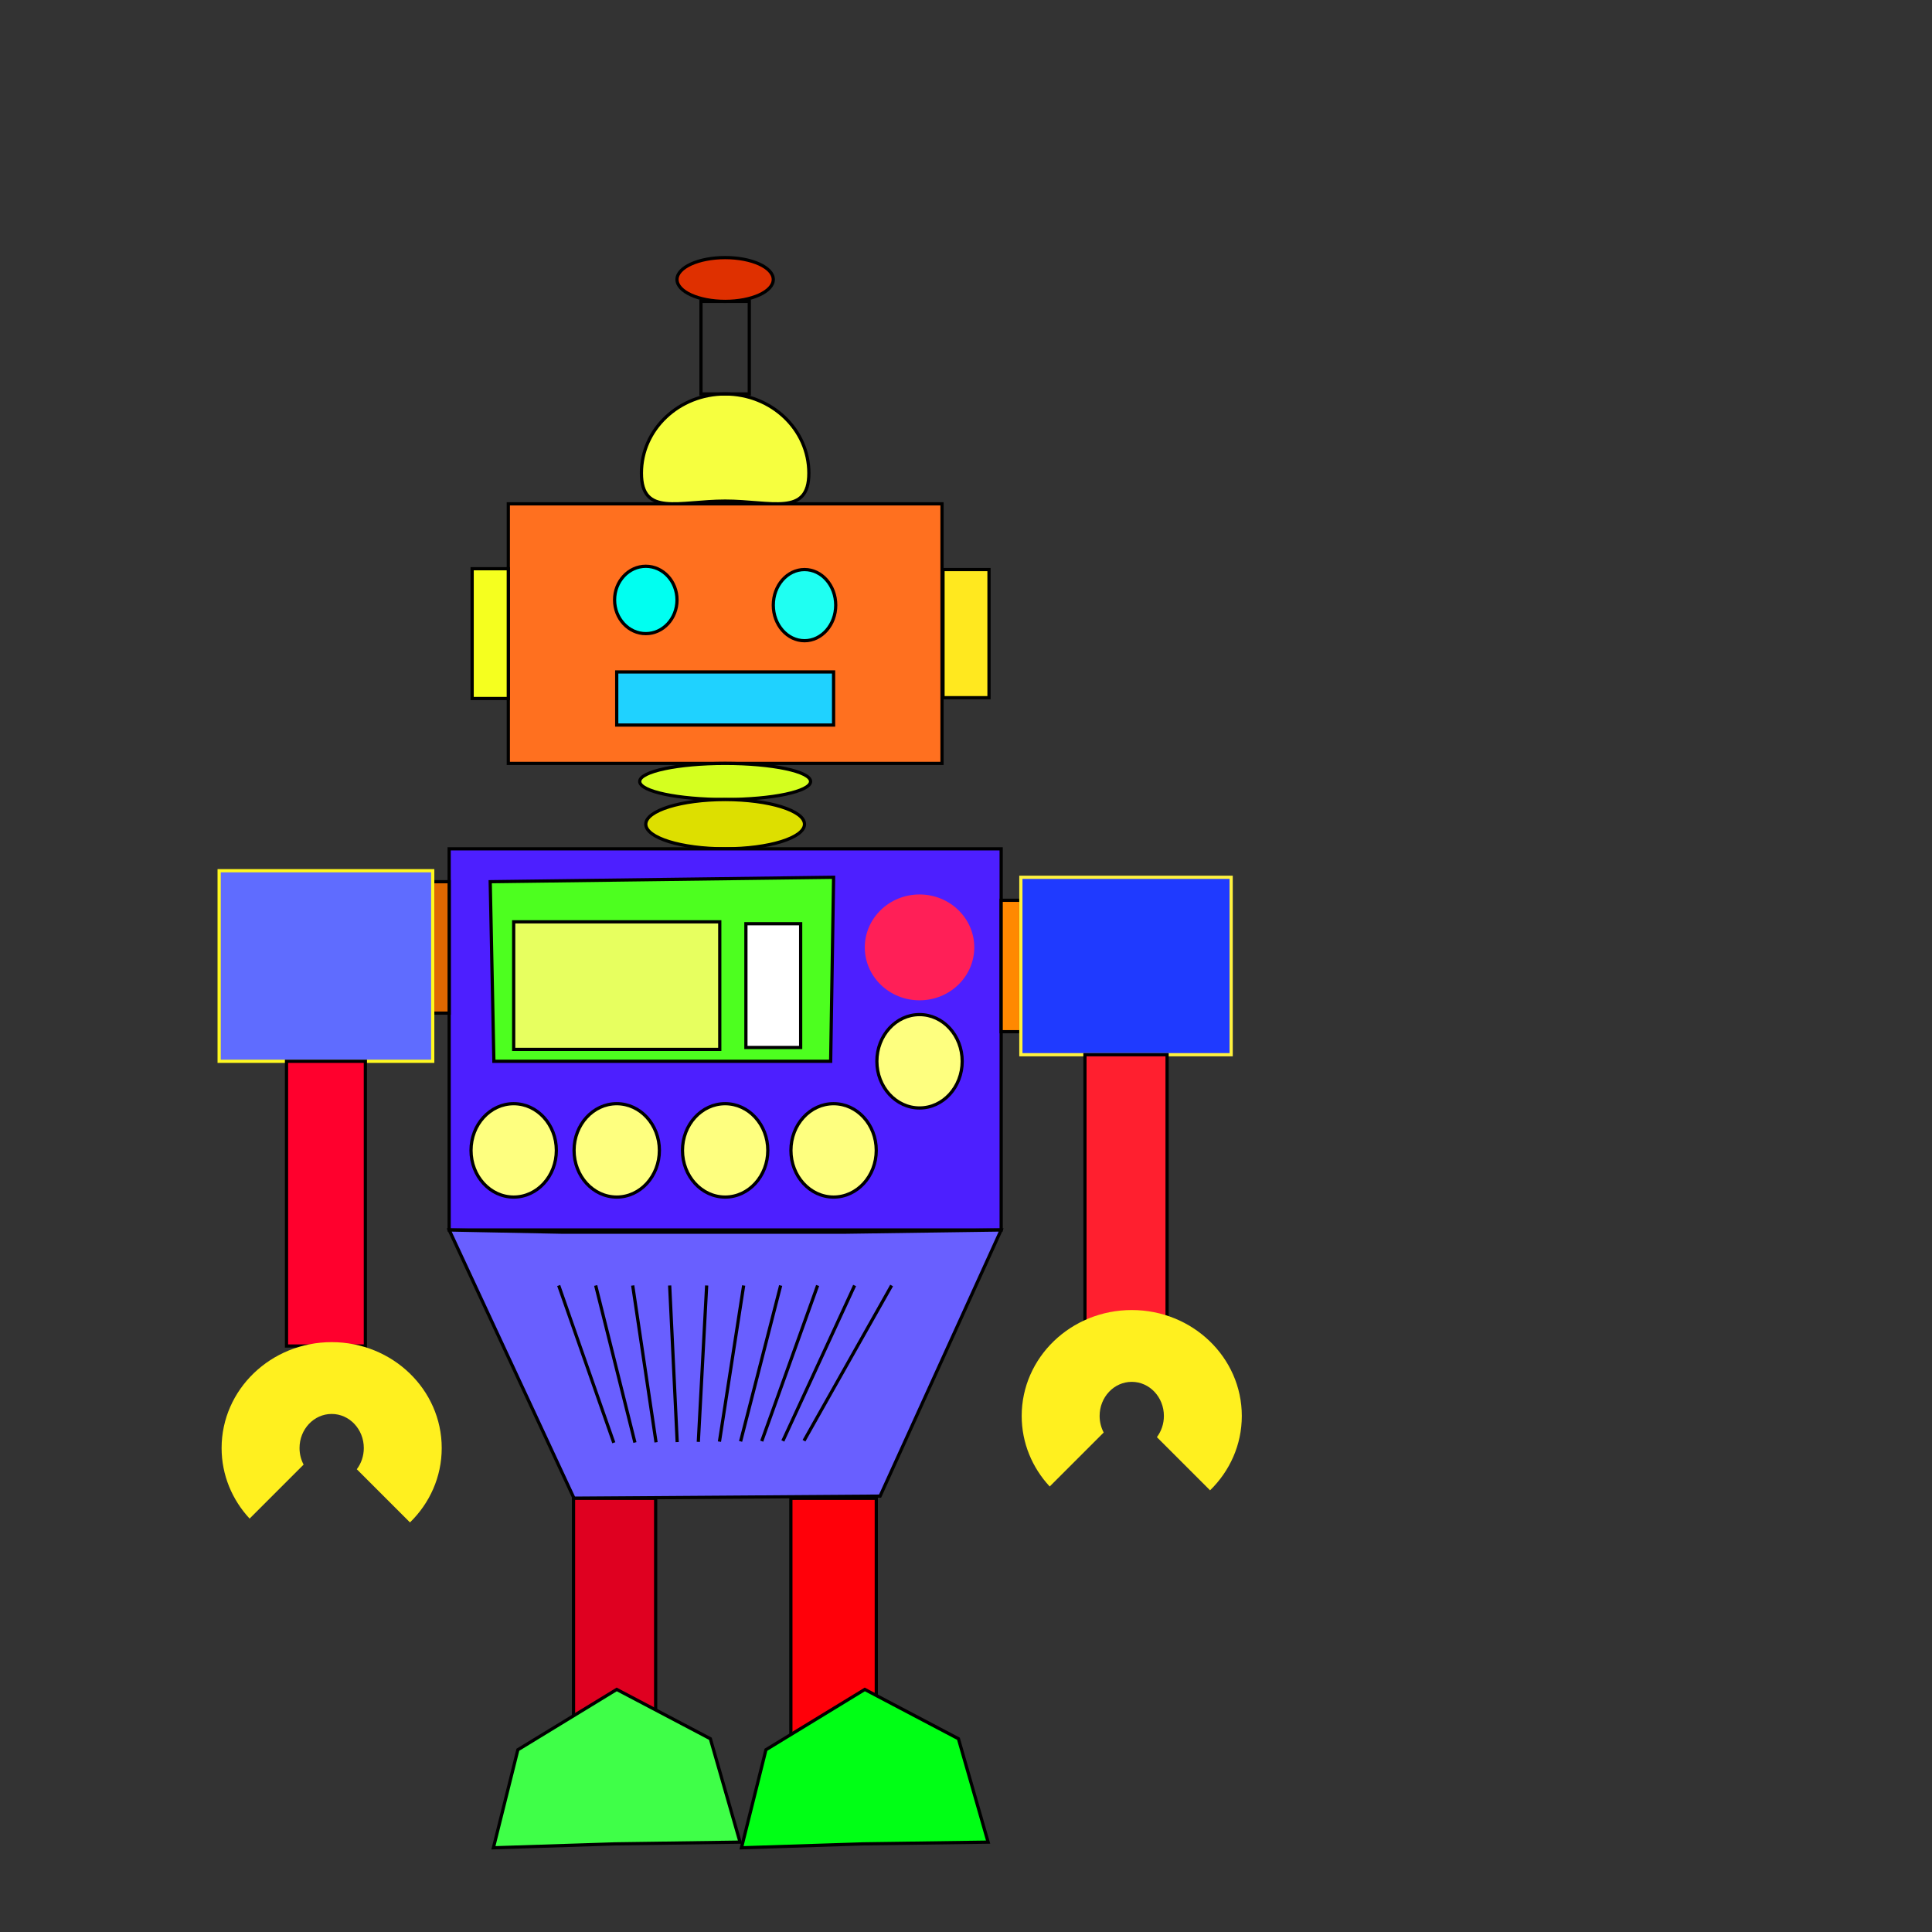 <?xml version="1.0" encoding="UTF-8"?>
<!DOCTYPE svg  PUBLIC '-//W3C//DTD SVG 1.1//EN'  'http://www.w3.org/Graphics/SVG/1.1/DTD/svg11.dtd'>
<svg enable-background="new 0 0 600 600" version="1.1" viewBox="0 0 600 600" xml:space="preserve" xmlns="http://www.w3.org/2000/svg">
<rect x="0" y="0" width="600" height="600" fill="#333333" stroke="none"/>
<rect x="157.86" y="156.47" width="134.69" height="80.612" fill="#FF701F" stroke="#000"/>
<rect x="146.63" y="176.62" width="11.225" height="40.306" fill="#F5FF1F" stroke="#000"/>
<rect x="292.86" y="176.88" width="14.285" height="39.796" fill="#FFE81F" stroke="#000"/>
<ellipse cx="225.2" cy="242.69" rx="26.531" ry="5.611" fill="#D5FF1F" stroke="#000"/>
<ellipse cx="225.2" cy="255.96" rx="24.643" ry="7.653" fill="#DDDF00" stroke="#000"/>
<rect x="139.49" y="263.61" width="171.43" height="118.37" fill="#4D1FFF" stroke="#000"/>
<rect x="134.39" y="273.82" width="5.103" height="40.816" fill="#DF6800" stroke="#000"/>
<rect x="310.92" y="279.59" width="6.123" height="40.816" fill="#FF8900" stroke="#000"/>
<rect x="317.04" y="272.45" width="65.307" height="55.102" fill="#1F3AFF" stroke="#FFF23F"/>
<rect x="68.06" y="270.41" width="66.327" height="59.183" fill="#5F6CFF" stroke="#FFF81F"/>
<rect x="336.94" y="327.55" width="25.51" height="88.428" fill="#FF1F2F" stroke="#000"/>
<rect x="88.978" y="329.59" width="24.49" height="88.429" fill="#FF002D" stroke="#000"/>
<polygon points="178.27 465.31 139.49 381.98 174.18 382.66 262.81 382.66 310.92 381.98 273.32 464.63" fill="#695FFF" stroke="#000"/>
<ellipse cx="200.56" cy="186.32" rx="9.694" ry="10.459" fill="#00FFF1" stroke="#000"/>
<ellipse cx="249.85" cy="187.93" rx="9.694" ry="11.052" fill="#1FFFF2" stroke="#000"/>
<rect x="191.53" y="208.68" width="67.348" height="16.491" fill="#1FD2FF" stroke="#000"/>
<rect x="178.11" y="465.31" width="25.51" height="73.469" fill="#DF0020" stroke="#000"/>
<rect x="245.61" y="465.31" width="26.531" height="73.469" fill="#FF0009" stroke="#000"/>
<path d="m483.37 447.29" fill="#fff" stroke="#000"/>
<polygon points="191.02 572.63 153.23 573.85 160.83 543.4 191.53 524.67 220.61 539.98 229.83 572.09" fill="#3FFF48" stroke="#000"/>
<path d="m268.57 532.84" fill="#fff" stroke="#000"/>
<polygon points="268.06 572.63 230.27 573.85 237.87 543.4 268.57 524.67 297.65 539.98 306.87 572.09" fill="#00FF15" stroke="#000"/>
<polygon points="-18038 10189 -18038 10189 -18038 10189 -18038 10189 -18038 10189" fill="#fff" stroke="#000"/>
<polygon points="257.97 329.59 153.38 329.59 152.24 273.82 258.88 272.45" fill="#4DFF1F" stroke="#000"/>
<rect x="159.53" y="286.28" width="64" height="39.622" fill="#E7FF5F" stroke="#000"/>
<rect x="231.65" y="286.87" width="17" height="38.436" fill="#fff" stroke="#000"/>
<ellipse cx="285.57" cy="294.22" rx="17" ry="16.438" fill="#FF1F57"/>
<path d="m199.2 146.92c0 13.573 11.641 8.699 26 8.699s26 4.874 26-8.699-11.641-24.577-26-24.577-26 11.004-26 24.577z" fill="#F6FF3F" stroke="#000"/>
<rect x="217.7" y="93.598" width="15" height="28.745" fill="none" stroke="#000"/>
<ellipse cx="225.2" cy="86.799" rx="14.949" ry="6.799" fill="#DF3000" stroke="#000"/>
<ellipse cx="258.88" cy="357.26" rx="13.25" ry="14.5" fill="#FEFF7F" stroke="#000"/>
<ellipse cx="159.53" cy="357.26" rx="13.25" ry="14.5" fill="#FEFF7F" stroke="#000"/>
<ellipse cx="191.53" cy="357.26" rx="13.25" ry="14.5" fill="#FEFF7F" stroke="#000"/>
<ellipse cx="225.2" cy="357.26" rx="13.25" ry="14.5" fill="#FEFF7F" stroke="#000"/>
<ellipse cx="285.57" cy="329.59" rx="13.25" ry="14.5" fill="#FEFF7F" stroke="#000"/>
<g fill="#FFF01F">
	<path d="m94.287 454.85c-0.803-1.525-1.265-3.279-1.265-5.15 0-5.846 4.469-10.586 9.981-10.586 5.514 0 9.982 4.74 9.982 10.586 0 2.491-0.816 4.777-2.175 6.586l16.515 16.514c6.093-5.939 9.856-14.096 9.856-23.1 0-18.163-15.303-32.887-34.179-32.887-18.877 0-34.179 14.724-34.179 32.887 0 8.42 3.292 16.096 8.699 21.914l16.765-16.764z"/>
	<path d="m342.76 444.88c-0.803-1.525-1.265-3.279-1.265-5.15 0-5.846 4.469-10.586 9.981-10.586 5.514 0 9.982 4.74 9.982 10.586 0 2.491-0.816 4.777-2.175 6.586l16.515 16.514c6.093-5.939 9.856-14.096 9.856-23.1 0-18.163-15.303-32.887-34.179-32.887-18.877 0-34.179 14.724-34.179 32.887 0 8.42 3.292 16.096 8.699 21.914l16.765-16.764z"/>
</g>
<line x1="172.78" x2="199.2" y1="401" y2="447.29" fill="none"/>
<g fill="none" stroke="#000">
	<line x1="173.51" x2="190.62" y1="399.22" y2="448.06"/>
	<line x1="185" x2="197.18" y1="399.22" y2="447.99"/>
	<line x1="196.49" x2="203.74" y1="399.22" y2="447.92"/>
	<line x1="207.97" x2="210.31" y1="399.22" y2="447.85"/>
	<line x1="219.46" x2="216.87" y1="399.22" y2="447.78"/>
	<line x1="230.95" x2="223.43" y1="399.22" y2="447.71"/>
	<line x1="242.44" x2="230" y1="399.22" y2="447.64"/>
	<line x1="253.92" x2="236.56" y1="399.22" y2="447.57"/>
	<line x1="265.41" x2="243.12" y1="399.22" y2="447.5"/>
	<line x1="276.9" x2="249.69" y1="399.22" y2="447.43"/>
</g>
</svg>
